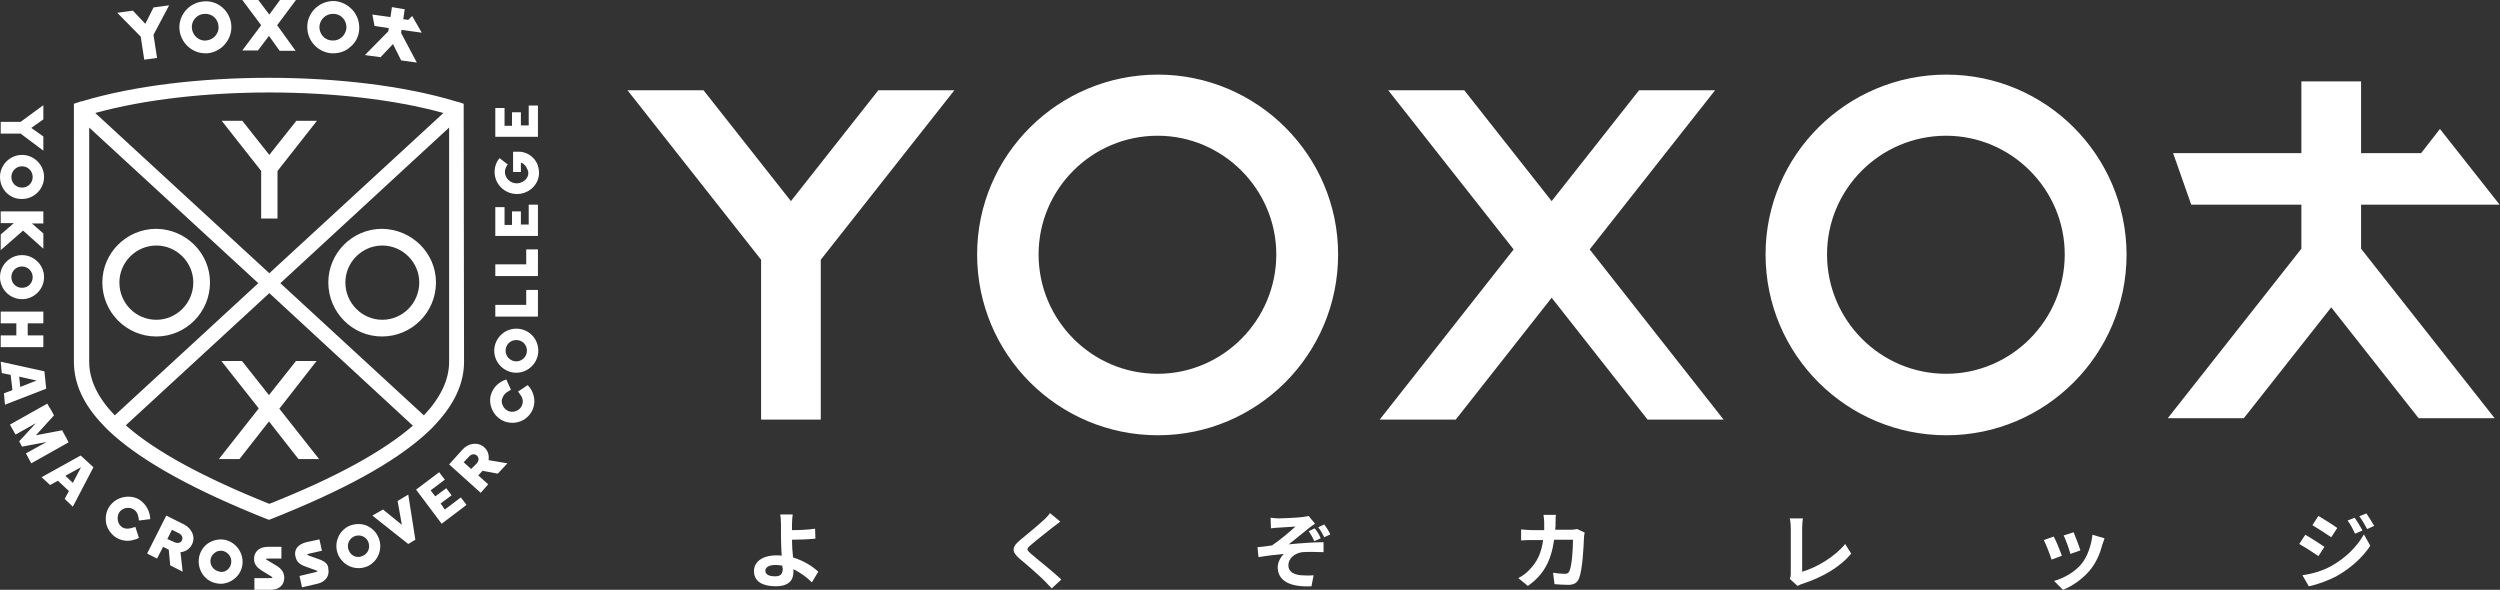 <?xml version="1.0" encoding="utf-8"?>
<!-- Generator: Adobe Illustrator 25.4.1, SVG Export Plug-In . SVG Version: 6.00 Build 0)  -->
<svg version="1.1" id="レイヤー_1" xmlns="http://www.w3.org/2000/svg" xmlns:xlink="http://www.w3.org/1999/xlink" x="0px"
	 y="0px" viewBox="0 0 703.6 166" style="enable-background:new 0 0 703.6 166;" xml:space="preserve">
<rect x="0" y="0" width="703.6" height="166" fill="#333333" stroke="none"/>
<style type="text/css">
	.st0{fill:#FFFFFF;}
</style>
<g>
	<path class="st0" d="M664.5,70l37.6,47.7l-21.4,0l-24.6-31.2l-24.6,31.2l-21.4,0L647.7,70l0-12.4l-31,0l-5.1-14.5l36.1,0l0-20.2
		h16.8l0,20.2l16.9,0l5.3-6.8l16.8,21.3l-33.5,0l0,0l-5.5,0L664.5,70z M598.5,71.6c0,28.2-22.8,50.9-50.7,50.9
		c-28.1,0-50.9-22.7-50.9-50.9c0-27.9,22.8-50.6,50.9-50.6C575.7,21,598.4,43.6,598.5,71.6z M581.1,71.6c0-18.3-15-33.4-33.4-33.4
		c-18.5,0-33.5,15-33.5,33.4c0,18.5,15,33.6,33.5,33.6C566.1,105.2,581.1,90.1,581.1,71.6z M482.7,25.4l-21.4,0l-24.6,31.2
		l-24.6-31.2l-21.4,0L426,70.2l-37.7,47.9l21.4,0l27-34.3l27,34.3l21.4,0l-37.7-47.9L482.7,25.4z M376.6,71.6
		c0,28.2-22.8,50.9-50.7,50.9c-28.1,0-50.9-22.7-50.9-50.9c0-27.9,22.8-50.6,50.9-50.6C353.8,21,376.6,43.7,376.6,71.6z M359.2,71.6
		c0-18.3-15-33.4-33.4-33.4c-18.5,0-33.5,15-33.5,33.4c0,18.5,15,33.6,33.5,33.6C344.2,105.2,359.2,90.1,359.2,71.6z M247.2,25.4
		l-24.6,31.2l-24.6-31.2l-21.4,0l37.6,47.7l0,45l16.8,0l0-45l37.6-47.7L247.2,25.4z M130.6,101.8c0,6.1-2.7,12-8.3,17.9
		c-0.9,1-1.9,1.9-3,2.9c-8.8,7.8-22.9,15.5-42.8,23.4l-0.8,0.3l-0.8-0.3c-19.8-7.9-33.9-15.6-42.8-23.4c-1.1-1-2.1-1.9-3-2.9
		c-5.6-5.8-8.3-11.7-8.3-17.9V32.1v-2.9l1.5-0.5c0.3-0.1,0.5-0.2,0.8-0.2c29.2-8.8,75.9-8.8,105.1,0c0.3,0.1,0.5,0.2,0.8,0.2
		l1.5,0.5v2.9L130.6,101.8z M26.8,31.8l49,45.1l49-45.1C96.9,24.1,54.7,24.1,26.8,31.8z M32.3,116.9l40.4-37.2L25.1,35.9v65.9
		C25.1,106.9,27.5,111.9,32.3,116.9z M116.2,119.8L75.8,82.5l-40.4,37.2c8.3,7.3,21.7,14.6,40.4,22.1
		C94.5,134.4,107.9,127,116.2,119.8z M126.4,101.8l0-65.9L78.9,79.7l40.4,37.2C124,111.9,126.4,106.9,126.4,101.8z M78.8,114.8
		l10.3-13.2h-5.8l-7.6,9.6l-7.6-9.6h-5.8l10.5,13.3l-0.1,0.2l-11.1,14.1h5.8l8.3-10.6l8.3,10.6h5.8l-11.2-14.2L78.8,114.8z
		 M59.1,79.5c0,8.4-6.8,15.2-15.1,15.2c-8.4,0-15.2-6.8-15.2-15.2c0-8.3,6.8-15.1,15.2-15.1C52.3,64.5,59.1,71.2,59.1,79.5z
		 M54.4,79.5c0-5.7-4.7-10.4-10.4-10.4c-5.7,0-10.4,4.7-10.4,10.4C33.6,85.3,38.2,90,44,90C49.7,90,54.4,85.3,54.4,79.5z M73.5,61.5
		h4.6V48.1l0.1-0.1l11-14h-5.8l-7.6,9.6L68.2,34h-5.8l11.1,14.1V61.5z M122.7,79.5c0,8.4-6.8,15.2-15.2,15.2
		c-8.3,0-15.1-6.8-15.1-15.2c0-8.3,6.8-15.1,15.1-15.1C115.9,64.5,122.7,71.2,122.7,79.5z M118,79.5c0-5.7-4.7-10.4-10.4-10.4
		c-5.7,0-10.4,4.7-10.4,10.4c0,5.8,4.7,10.5,10.4,10.5C113.3,90,118,85.3,118,79.5z M43.2,2.1l-2.3,4.6l-3.5-3.7L33,3.6l6.6,6.7
		l1,6.5l3.6-0.5l-1-6.5l4.4-8.3L43.2,2.1z M65.1,7.1c0.3,4-2.8,7.6-6.8,7.9c-0.2,0-0.3,0-0.5,0c-3.8,0-7-3-7.3-6.8
		c-0.3-4,2.8-7.5,6.8-7.8C61.3,0,64.8,3.1,65.1,7.1z M57.8,3.9c-0.1,0-0.2,0-0.3,0c-2.1,0.1-3.7,2-3.5,4c0.1,1,0.5,1.9,1.3,2.6
		c0.8,0.7,1.7,1,2.7,0.9c1-0.1,1.9-0.5,2.6-1.3c0.7-0.8,1-1.7,0.9-2.7C61.4,5.4,59.8,3.9,57.8,3.9z M83.3,0l-4.5,0l-3,4.1L72.7,0
		l-4.5,0l5.3,7.1l-5.3,7.1l4.4,0l3.1-4.1l3,4.2l4.5,0L78,7.1L83.3,0z M99.3,2.9c1.3,1.5,1.9,3.4,1.8,5.3c-0.1,2-1,3.8-2.5,5
		c-1.3,1.2-3,1.8-4.8,1.8c-0.2,0-0.4,0-0.5,0c-4-0.3-7.1-3.8-6.8-7.9c0.1-1.9,1-3.7,2.5-5c1.5-1.3,3.4-1.9,5.3-1.8
		C96.2,0.5,98,1.4,99.3,2.9z M94,3.9c-0.1,0-0.2,0-0.3,0c-2,0-3.6,1.5-3.8,3.5c-0.1,2.1,1.4,3.9,3.5,4c2.1,0.2,3.9-1.4,4.1-3.5
		C97.6,5.8,96.1,4,94,3.9z M113,8.4l5.7,0.8L116,4.5l-1.1,1.1l-1.4-0.2l0.4-2.8L110.3,2l-0.4,2.8l-5.1-0.7l0.6,3.2l4,0.6l-0.1,0.9
		l-6.6,6.7l4.4,0.6l3.5-3.7l2.3,4.6l4.4,0.6l-4.4-8.3L113,8.4z M12.2,42.4v-4l-3.4-2.4l3.4-2.4v-4l-6.4,4.7H0.2v3.3h5.6L12.2,42.4z
		 M0,49.8c0-3.4,2.8-6.2,6.2-6.2c3.4,0,6.2,2.8,6.2,6.2s-2.8,6.2-6.2,6.2C2.8,56.1,0,53.3,0,49.8z M3.2,49.8c0,1.7,1.3,3,3,3
		s3-1.3,3-3c0-1.6-1.3-3-3-3S3.2,48.2,3.2,49.8z M12.2,59.5h-12v3.3h3.7l-3.7,3.2v4.4l6.3-5.5l5.7,5.1v-4.3l-3.2-2.8h3.2V59.5z
		 M0,78c0-3.4,2.8-6.2,6.2-6.2c3.4,0,6.2,2.8,6.2,6.2s-2.8,6.2-6.2,6.2C2.8,84.2,0,81.4,0,78z M3.2,78c0,1.7,1.3,3,3,3s3-1.3,3-3
		c0-1.6-1.3-3-3-3S3.2,76.3,3.2,78z M12.2,94.4H7.8v-3.4h4.4v-3.3h-12v3.3h4.4v3.4H0.2v3.3h12V94.4z M37.4,148.5
		c-1.2,0.4-2.1,0.4-3-0.1c-1.4-0.9-1.6-2.9-0.9-4.1c1-1.6,3-1.6,4-1c0.9,0.5,1.3,1.3,1.5,2.4l0.1,0.8l3.2-0.4l-0.1-0.8
		c-0.1-0.9-0.7-3.2-3-4.7c-2.5-1.5-6.5-1-8.5,2.1c-0.9,1.4-1.1,3.1-0.8,4.7c0.4,1.6,1.4,3,2.8,3.9c1,0.6,2.1,0.9,3.2,0.9
		c0.8,0,1.7-0.2,2.5-0.5l0.7-0.3l-1-3.1L37.4,148.5z M68.1,159.6c-0.7,2.8-3.3,4.7-6,4.7c-0.5,0-1-0.1-1.5-0.2
		c-3.3-0.8-5.3-4.2-4.5-7.6c0.4-1.6,1.4-3,2.8-3.8c1.4-0.8,3.1-1.1,4.7-0.7C66.9,152.9,68.9,156.3,68.1,159.6z M65,158.8
		c0.2-0.8,0.1-1.6-0.3-2.3c-0.4-0.7-1.1-1.2-1.8-1.4c-0.2-0.1-0.5-0.1-0.7-0.1c-0.5,0-1.1,0.1-1.5,0.4c-0.7,0.4-1.2,1.1-1.4,1.8
		c-0.4,1.6,0.6,3.2,2.2,3.6C62.9,161.4,64.6,160.4,65,158.8z M77.8,159.2l-2.5-1.5c-0.4-0.2-0.5-0.4-0.5-0.4c0.1,0,0.3-0.1,0.8-0.1
		l3.6,0l0-3.3l-3.8,0c-1.1,0-2.1,0.3-2.7,0.8c-0.5,0.4-1.2,1.2-1.2,2.6c0,1.7,1.1,2.6,2.2,3.3l2.6,1.6c0.3,0.2,0.4,0.3,0.4,0.4
		c0,0-0.2,0.1-0.8,0.1l-4.3,0l0,3.3l4.5,0c2.4,0,3.9-1.3,3.9-3.4C80,161.2,79.3,160.1,77.8,159.2z M89.8,157.4l-2.8-1
		c-0.4-0.2-0.6-0.3-0.6-0.3c0.1-0.1,0.2-0.2,0.7-0.3l3.5-0.8l-0.7-3.2l-3.7,0.8c-1.1,0.3-1.9,0.7-2.5,1.4c-0.4,0.5-0.9,1.4-0.5,2.8
		c0.4,1.7,1.6,2.2,2.9,2.7l2.8,1c0.3,0.1,0.4,0.2,0.4,0.3c0,0-0.1,0.2-0.8,0.3l-4.2,1l0.7,3.2l4.3-1c2.3-0.5,3.5-2.2,3.1-4.2
		C92.4,158.8,91.5,158,89.8,157.4z M106.4,151c1.5,3.1,0.2,6.8-2.8,8.3c-0.9,0.4-1.8,0.6-2.7,0.6c-2.3,0-4.5-1.3-5.6-3.5
		c-1.5-3.1-0.2-6.8,2.8-8.3c1.5-0.7,3.2-0.8,4.8-0.3C104.4,148.4,105.7,149.5,106.4,151z M102.2,156.4c1.5-0.7,2.1-2.5,1.4-4
		c-0.5-1.1-1.6-1.7-2.7-1.7c-0.4,0-0.9,0.1-1.3,0.3c-1.5,0.7-2.1,2.5-1.4,4C98.9,156.6,100.7,157.2,102.2,156.4z M111.9,141l1.2,6.7
		l-5.3-4.3l-3,1.7l10.1,8l2-1.2l-2-12.7L111.9,141z M148.5,108.4l-2.7,1.8l0.5,0.7c0.8,1,1,1.9,0.7,2.9c-0.4,1.6-2.3,2.4-3.6,2
		c-1-0.3-1.6-1-1.8-1.5c-0.4-0.7-0.5-1.4-0.3-2c0.3-1,0.8-1.6,1.8-2.2l0.7-0.4l-1.3-2.9l-0.8,0.3c-0.9,0.4-2.9,1.6-3.6,4.2
		c-0.7,2.8,0.9,6.5,4.5,7.5c0.5,0.1,1.1,0.2,1.6,0.2c1.1,0,2.2-0.3,3.1-0.8c1.4-0.8,2.5-2.2,2.9-3.8c0.5-1.9,0-4-1.3-5.6
		L148.5,108.4z M151.5,98.7c0,3.4-2.8,6.2-6.2,6.2c-3.4,0-6.2-2.8-6.2-6.2s2.8-6.2,6.2-6.2C148.8,92.5,151.5,95.3,151.5,98.7z
		 M148.3,98.7c0-1.7-1.3-3-3-3s-3,1.3-3,3c0,1.6,1.3,3,3,3S148.3,100.3,148.3,98.7z M139.4,85.8v3.3h12v-7.5h-3.3v4.2H139.4z
		 M151.4,70.2h-3.3v4.2h-8.7v3.3h12V70.2z M142.8,130.4l-2.7,2.9l-4.3-0.8l-1.2,1.3l2.8,2.5l-2.1,2.4l-8.9-8l3.8-4.2
		c1.5-1.7,4.2-2.3,6.1-0.6c1.1,1,1.4,2.3,1.2,3.6L142.8,130.4z M134.2,130.4c0,0,1.1-1.2,0-2.2c-1-0.9-2.2,0.2-2.2,0.3l-1.5,1.6
		l2.1,1.9L134.2,130.4z M51.4,160.9l-3.5-1.8l-0.4-4.4l-1.6-0.8l-1.7,3.3l-2.8-1.4l5.4-10.7l5,2.5c2,1,3.4,3.4,2.2,5.7
		c-0.7,1.3-1.9,2-3.2,2.1L51.4,160.9z M49.1,152.6c0,0,1.5,0.7,2.1-0.5c0.6-1.3-0.8-2-0.8-2l-2-1l-1.3,2.6L49.1,152.6z M146.6,48.4
		v-2.6c0.5,0.1,0.9,0.4,1.2,0.8c0,0,0.1,0.1,0.1,0.1c0.1,0.1,0.1,0.2,0.2,0.3c0.1,0.1,0.1,0.2,0.2,0.4c0.1,0.1,0.1,0.3,0.2,0.4
		c0,0.1,0,0.2,0.1,0.2c0,0.2,0.1,0.5,0.1,0.7h0c0,0,0,0,0,0c0,1.7-1.7,2.9-3.3,2.9c-1.8,0-3.3-1.5-3.3-3.2c0-0.9,0.4-1.6,0.8-2.1
		l-2.3-1.8c-0.7,0.8-1.4,2.1-1.4,3.9c0,3.4,2.8,6.2,6.3,6.2c3.4,0,6.2-2.7,6.2-5.9c0-4.1-3.3-6-5.6-6h-1.7v5.7H146.6z M13,109.4
		l-11.6,4.5l-0.3-3.2l2.4-0.9L3,105.5L0.5,105l-0.3-3.2l12.3,2.7L13,109.4z M5.7,108.9l4.6-1.8L5.4,106L5.7,108.9z M26.3,131.5
		l-5.8,11.1l-2.3-2.2l1.2-2.2l-3.1-2.9l-2.2,1.2l-2.4-2.2l11-6.1L26.3,131.5z M20.5,135.9l2.3-4.4l-4.4,2.4L20.5,135.9z M146.6,35.4
		v-3.8h-2.5v3.8H142v-5h-2.6v8.1h12v-8.8h-2.6v5.6H146.6z M146.6,63.3v-3.8h-2.5v3.8H142v-5h-2.6v8.1h12v-8.8h-2.6v5.6H146.6z
		 M124,141.7l3.1-2.3l-1.5-2l-3.1,2.3l-1.3-1.7l4-3l-1.6-2.1l-6.5,4.9l7.2,9.6l7-5.3l-1.6-2.1l-4.5,3.4L124,141.7z M18.7,123.3
		l-0.9-1.6l-0.3-0.6l-7.4,1.4l5.1-5.6l-1.1-2l-0.1-0.1l-0.7-1.2l-10.5,5.9l1.4,2.5l0.2,0.3l5.7-3.2l-4.7,5.1l0.8,1.5l6.9-1.3
		l-5.8,3.2l0.8,1.5l0.7,1.3l10.5-5.9L18.7,123.3z"/>
	<g>
		<g>
			<path class="st0" d="M228.5,163.9c-1.3-1.3-3.1-2.7-5.2-3.7c0,0.3,0,0.6,0,0.8c0,2.1-1.1,4-5,4c-3.3,0-6.1-1.1-6.1-4.3
				c0-2.4,2.1-4.4,6.4-4.4c0.5,0,0.9,0,1.4,0.1c-0.1-1.8-0.2-3.8-0.2-5.1c0-1.4,0-2.8,0-3.8c0-1.2-0.1-2.2-0.2-2.7h3.5
				c-0.1,0.7-0.2,1.8-0.2,2.7c0,0.5,0,1.1,0,1.7c1.8,0,4.6-0.1,6.5-0.4l0.1,2.8c-2,0.2-4.8,0.3-6.6,0.3c0,1.4,0.1,3.3,0.3,5
				c3,0.9,5.5,2.5,7.1,4L228.5,163.9z M220.2,159.2c-0.6-0.1-1.3-0.2-1.9-0.2c-1.8,0-2.9,0.6-2.9,1.6c0,1.2,1.2,1.6,2.8,1.6
				c1.5,0,2.1-0.7,2.1-2.2C220.2,159.8,220.2,159.6,220.2,159.2z"/>
			<path class="st0" d="M298.4,146.8c-0.7,0.5-1.5,1.2-2.1,1.6c-1.5,1.2-4.6,3.6-6.2,5c-1.3,1.1-1.2,1.3,0,2.4
				c1.7,1.5,6.3,5.1,8.6,7.3l-2.7,2.5c-0.7-0.7-1.4-1.5-2.1-2.2c-1.3-1.3-4.8-4.4-7-6.2c-2.3-2-2.1-3.3,0.2-5.2
				c1.8-1.5,5-4.1,6.6-5.6c0.7-0.6,1.4-1.4,1.8-2L298.4,146.8z"/>
			<path class="st0" d="M359.9,145.9c1,0,5.4-0.2,6.8-0.4c0.8-0.1,1.3-0.2,1.6-0.3l1.8,2.2c-0.5,0.3-1.3,0.9-1.8,1.3
				c-1.7,1.3-4,3.3-5.6,4.5c3.1-0.3,7-0.6,9.8-0.6l0,2.8c-2.2-0.1-4.6-0.1-6,0c-2.2,0.3-3.9,1.8-3.9,3.7c0,1.8,1.5,2.6,3.5,2.8
				c1.3,0.1,2.7,0.1,3.6,0l-0.6,3.1c-6,0.3-9.5-1.5-9.5-5.4c0-1.4,0.9-2.9,1.7-3.7c-2.1,0.2-4.8,0.5-7.1,0.9l-0.3-2.8
				c1.3-0.1,2.9-0.3,4.1-0.5c2.1-1.4,5.2-4,6.6-5.3c-0.9,0.1-3.8,0.2-4.8,0.3c-0.6,0-1.4,0.1-2.1,0.2l-0.1-3
				C358.5,145.8,359.1,145.9,359.9,145.9z M371.7,151.5l-1.8,0.8c-0.5-1-0.9-1.9-1.6-2.8l1.7-0.8
				C370.7,149.5,371.3,150.5,371.7,151.5z M374.4,150.4l-1.7,0.8c-0.5-1-1-1.9-1.7-2.8l1.7-0.8C373.3,148.4,374,149.5,374.4,150.4z"
				/>
			<path class="st0" d="M446,149.9c-0.1,0.4-0.2,1-0.2,1.3c-0.1,2.6-0.4,9.1-1.4,11.6c-0.5,1.2-1.4,1.8-3,1.8
				c-1.3,0-2.8-0.1-3.9-0.2l-0.4-3.2c1.2,0.2,2.4,0.3,3.3,0.3c0.8,0,1.1-0.3,1.3-0.8c0.7-1.5,1-6.2,1-8.8h-5.3
				c-0.9,6.2-3.1,10-7.4,13l-2.7-2.2c1-0.5,2.2-1.3,3.1-2.3c2.2-2.2,3.4-4.8,3.9-8.4h-3.1c-0.8,0-2.1,0-3.1,0.1v-3.1
				c1,0.1,2.2,0.2,3.1,0.2h3.4c0-0.7,0-1.3,0-2.1c0-0.5-0.1-1.6-0.2-2.2h3.5c-0.1,0.5-0.1,1.5-0.1,2.1c0,0.7,0,1.4-0.1,2.1h4.4
				c0.6,0,1.2-0.1,1.8-0.2L446,149.9z"/>
			<path class="st0" d="M503.7,162.9c0.3-0.6,0.3-1,0.3-1.5v-12.8c0-0.9-0.1-2-0.3-2.7h3.7c-0.1,0.9-0.2,1.7-0.2,2.7v12.3
				c3.9-1.1,9.1-4.1,12.1-7.8l1.7,2.7c-3.2,3.9-8.2,6.7-13.7,8.5c-0.3,0.1-0.9,0.3-1.4,0.6L503.7,162.9z"/>
			<path class="st0" d="M580.3,156.4l-2.9,1.1c-0.4-1.3-1.6-4.4-2.2-5.5l2.8-1C578.7,152.2,579.8,155.1,580.3,156.4z M592.3,151.5
				c-0.3,0.8-0.4,1.3-0.6,1.7c-0.6,2.4-1.6,4.8-3.2,6.9c-2.2,2.8-5.2,4.8-7.9,5.9l-2.5-2.5c2.6-0.7,5.9-2.5,7.8-4.9
				c1.6-2,2.7-5.2,3-8.1L592.3,151.5z M585.5,154.9l-2.8,1c-0.3-1.2-1.3-4-1.9-5.2l2.8-0.9C584,150.8,585.2,153.8,585.5,154.9z"/>
			<path class="st0" d="M654.2,153.9l-1.7,2.6c-1.3-0.9-3.8-2.5-5.4-3.4l1.7-2.6C650.4,151.4,653,153.1,654.2,153.9z M656.1,159.3
				c4-2.2,7.3-5.5,9.2-8.9l1.8,3.2c-2.2,3.3-5.5,6.3-9.4,8.5c-2.4,1.3-5.8,2.5-7.9,2.9l-1.8-3.1
				C650.7,161.5,653.6,160.7,656.1,159.3z M657.8,148.6l-1.7,2.6c-1.3-0.9-3.8-2.5-5.3-3.4l1.7-2.6
				C654,146.1,656.6,147.7,657.8,148.6z M664.9,149.3l-2.1,0.9c-0.7-1.5-1.2-2.5-2.1-3.7l2-0.8C663.4,146.7,664.3,148.2,664.9,149.3
				z M668.2,148l-2,0.9c-0.8-1.5-1.3-2.4-2.2-3.6l2-0.8C666.7,145.5,667.6,147,668.2,148z"/>
		</g>
	</g>
</g>
</svg>
